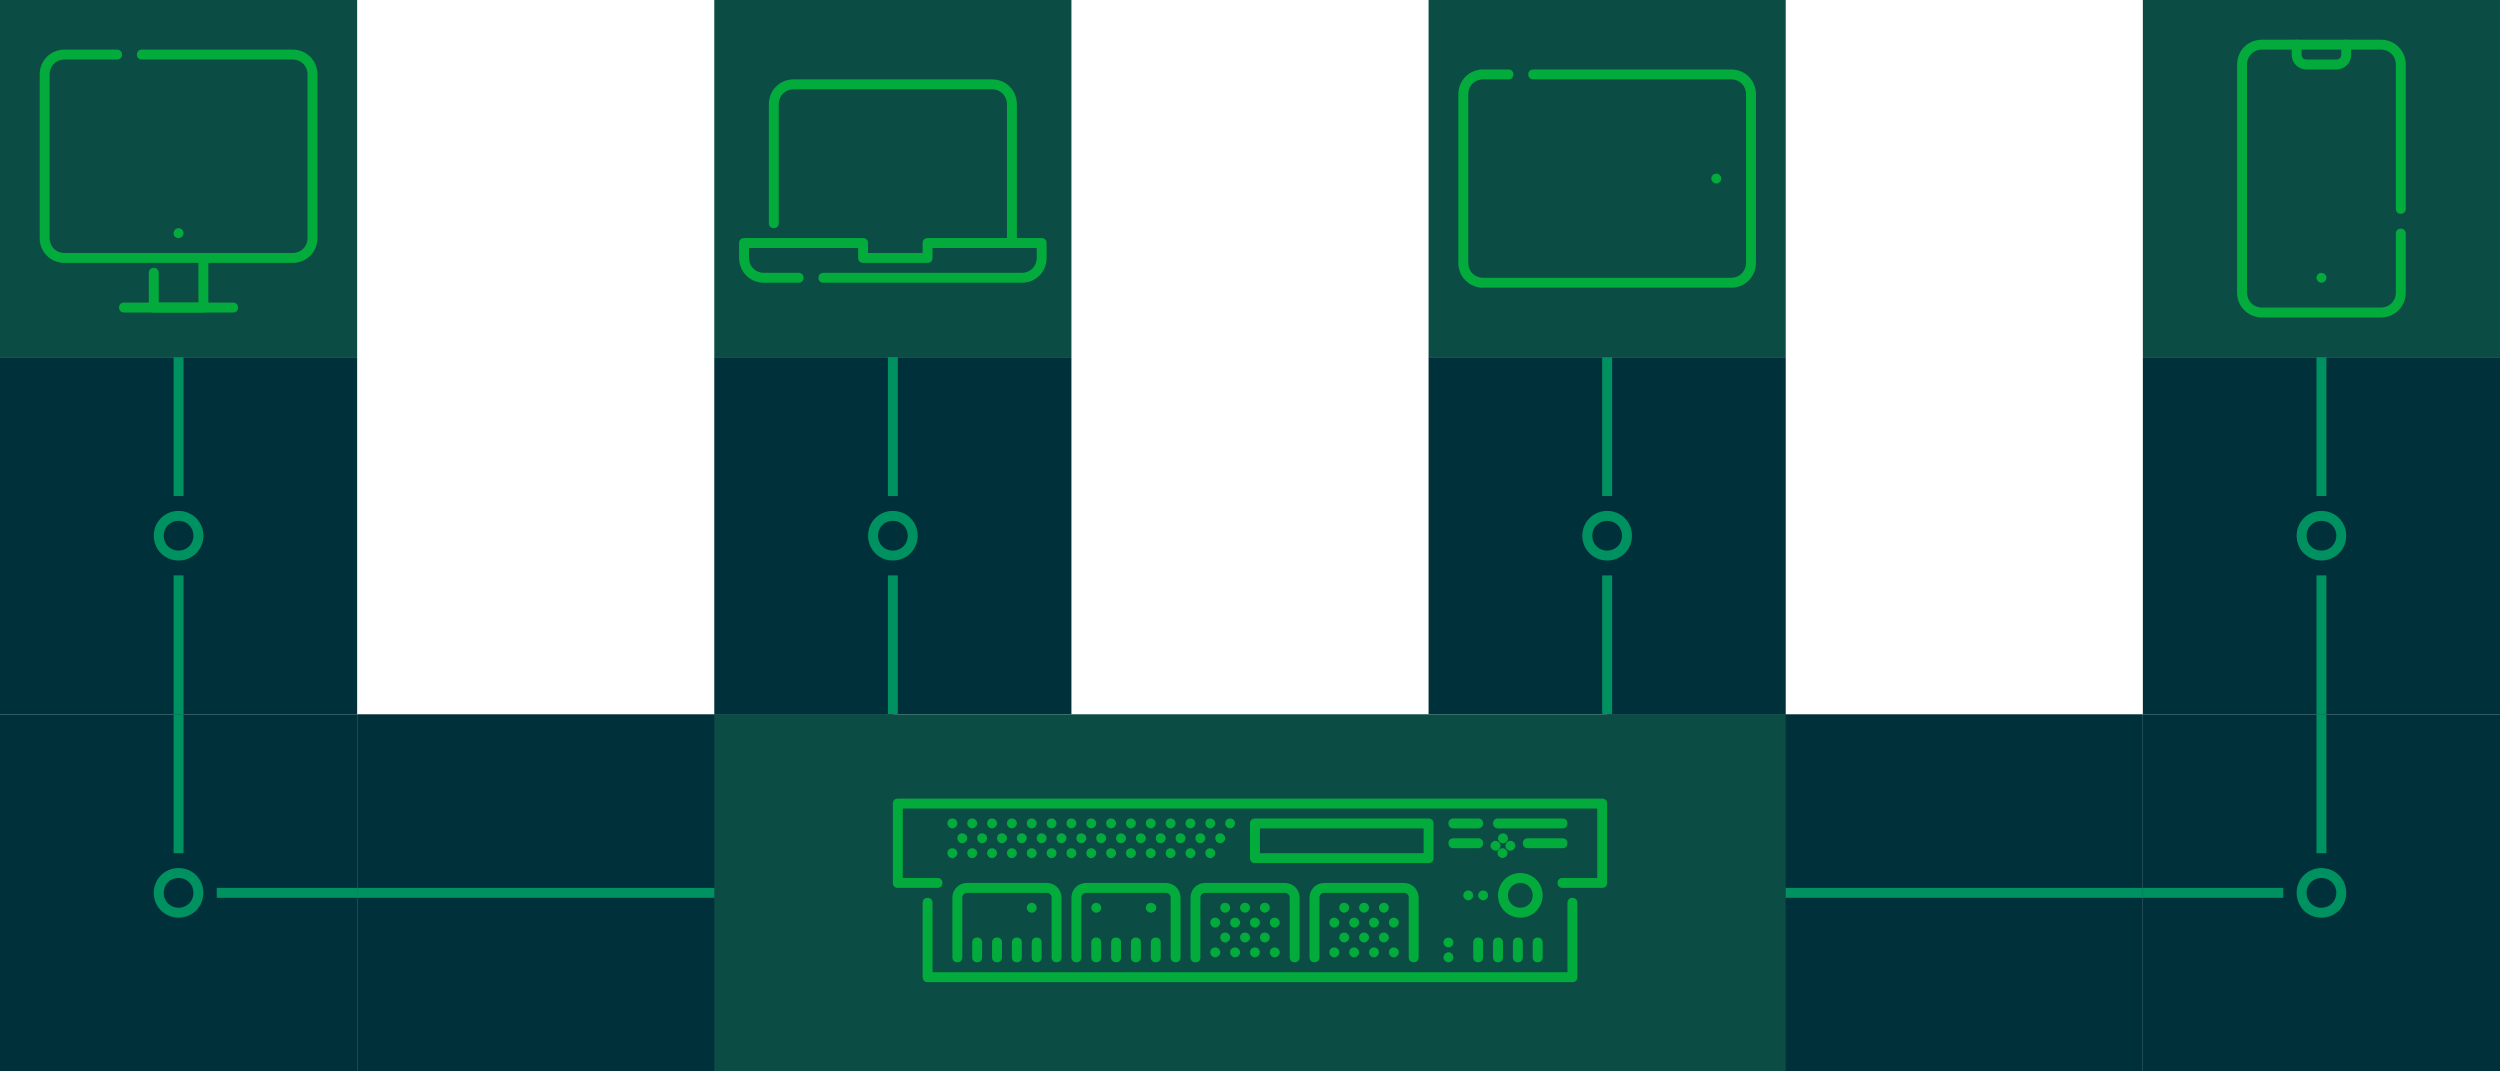 <svg width="504" height="216" viewBox="0 0 504 216" fill="none" xmlns="http://www.w3.org/2000/svg">
    <path d="M216 0H144V72H216V0Z" fill="#0B4C44"/>
    <path d="M204 50C203.4 50 203 49.6 203 49V21C203 19.3 201.7 18 200 18H160C158.3 18 157 19.3 157 21V45C157 45.6 156.6 46 156 46C155.4 46 155 45.6 155 45V21C155 18.2 157.2 16 160 16H200C202.8 16 205 18.2 205 21V49C205 49.6 204.6 50 204 50Z" fill="#02AB3C"/>
    <path d="M206 57H166C165.4 57 165 56.6 165 56C165 55.4 165.4 55 166 55H206C207.7 55 209 53.7 209 52V50H188V52C188 52.6 187.6 53 187 53H174C173.4 53 173 52.6 173 52V50H151V52C151 53.7 152.3 55 154 55H161C161.6 55 162 55.4 162 56C162 56.6 161.6 57 161 57H154C151.2 57 149 54.8 149 52V49C149 48.4 149.4 48 150 48H174C174.6 48 175 48.4 175 49V51H186V49C186 48.4 186.4 48 187 48H210C210.6 48 211 48.4 211 49V52C211 54.8 208.8 57 206 57Z" fill="#02AB3C"/>
    <path d="M72 216L72 144L0 144L1.8302e-07 216L72 216Z" fill="#003039"/>
    <path d="M37 144H35V172H37V144Z" fill="#009161"/>
    <path d="M36 185C33.2 185 31 182.8 31 180C31 177.2 33.2 175 36 175C38.8 175 41 177.2 41 180C41 182.8 38.8 185 36 185ZM36 177C34.3 177 33 178.3 33 180C33 181.7 34.3 183 36 183C37.7 183 39 181.7 39 180C39 178.3 37.7 177 36 177Z" fill="#009161"/>
    <path d="M71.999 179H43.699V181H71.999V179Z" fill="#009161"/>
    <path d="M288 144L360 144L360 72L288 72L288 144Z" fill="#003039"/>
    <path d="M324 113C321.2 113 319 110.8 319 108C319 105.2 321.2 103 324 103C326.8 103 329 105.2 329 108C329 110.8 326.8 113 324 113ZM324 105C322.3 105 321 106.3 321 108C321 109.7 322.3 111 324 111C325.7 111 327 109.7 327 108C327 106.3 325.7 105 324 105Z" fill="#009161"/>
    <path d="M325 72H323V100H325V72Z" fill="#009161"/>
    <path d="M325 116H323V144H325V116Z" fill="#009161"/>
    <path d="M432 144L504 144L504 72L432 72L432 144Z" fill="#003039"/>
    <path d="M468 113C465.2 113 463 110.8 463 108C463 105.2 465.2 103 468 103C470.8 103 473 105.2 473 108C473 110.8 470.8 113 468 113ZM468 105C466.3 105 465 106.3 465 108C465 109.7 466.3 111 468 111C469.7 111 471 109.7 471 108C471 106.3 469.7 105 468 105Z" fill="#009161"/>
    <path d="M469 72H467V100H469V72Z" fill="#009161"/>
    <path d="M469 116H467V144H469V116Z" fill="#009161"/>
    <path d="M144 144L216 144L216 72L144 72L144 144Z" fill="#003039"/>
    <path d="M180 113C177.2 113 175 110.8 175 108C175 105.2 177.2 103 180 103C182.8 103 185 105.2 185 108C185 110.8 182.8 113 180 113ZM180 105C178.3 105 177 106.3 177 108C177 109.7 178.3 111 180 111C181.7 111 183 109.7 183 108C183 106.3 181.7 105 180 105Z" fill="#009161"/>
    <path d="M181 72H179V100H181V72Z" fill="#009161"/>
    <path d="M181 116H179V144H181V116Z" fill="#009161"/>
    <path d="M0 144L72 144L72 72L-1.86252e-07 72L0 144Z" fill="#003039"/>
    <path d="M36 113C33.2 113 31 110.8 31 108C31 105.2 33.2 103 36 103C38.8 103 41 105.2 41 108C41 110.8 38.8 113 36 113ZM36 105C34.3 105 33 106.3 33 108C33 109.7 34.3 111 36 111C37.7 111 39 109.7 39 108C39 106.3 37.7 105 36 105Z" fill="#009161"/>
    <path d="M37 72H35V100H37V72Z" fill="#009161"/>
    <path d="M37 116H35V144H37V116Z" fill="#009161"/>
    <path d="M72 144L72 216L180 216L180 144L72 144Z" fill="#003039"/>
    <path d="M180 179H72V181H180V179Z" fill="#009161"/>
    <path d="M504 216L504 144L432 144L432 216L504 216Z" fill="#003039"/>
    <path d="M469 144H467V172H469V144Z" fill="#009161"/>
    <path d="M468 185C465.2 185 463 182.8 463 180C463 177.2 465.2 175 468 175C470.8 175 473 177.2 473 180C473 182.8 470.8 185 468 185ZM468 177C466.3 177 465 178.3 465 180C465 181.7 466.3 183 468 183C469.7 183 471 181.7 471 180C471 178.3 469.7 177 468 177Z" fill="#009161"/>
    <path d="M460.3 179H432V181H460.3V179Z" fill="#009161"/>
    <path d="M324 144L324 216L432 216L432 144L324 144Z" fill="#003039"/>
    <path d="M432 179H324V181H432V179Z" fill="#009161"/>
    <path d="M360 144H144V216H360V144Z" fill="#0B4C44"/>
    <path d="M213 194C212.4 194 212 193.6 212 193V181C212 180.4 211.6 180 211 180H195C194.4 180 194 180.4 194 181V193C194 193.6 193.6 194 193 194C192.4 194 192 193.6 192 193V181C192 179.3 193.3 178 195 178H211C212.7 178 214 179.3 214 181V193C214 193.6 213.6 194 213 194Z" fill="#02AB3C"/>
    <path d="M237 194C236.4 194 236 193.6 236 193V181C236 180.4 235.6 180 235 180H219C218.4 180 218 180.4 218 181V193C218 193.6 217.6 194 217 194C216.4 194 216 193.6 216 193V181C216 179.3 217.3 178 219 178H235C236.7 178 238 179.3 238 181V193C238 193.6 237.6 194 237 194Z" fill="#02AB3C"/>
    <path d="M261 194C260.4 194 260 193.6 260 193V181C260 180.4 259.6 180 259 180H243C242.4 180 242 180.4 242 181V193C242 193.6 241.6 194 241 194C240.4 194 240 193.6 240 193V181C240 179.3 241.3 178 243 178H259C260.7 178 262 179.3 262 181V193C262 193.6 261.6 194 261 194Z" fill="#02AB3C"/>
    <path d="M285 194C284.4 194 284 193.6 284 193V181C284 180.4 283.6 180 283 180H267C266.4 180 266 180.4 266 181V193C266 193.6 265.6 194 265 194C264.4 194 264 193.6 264 193V181C264 179.3 265.3 178 267 178H283C284.7 178 286 179.3 286 181V193C286 193.6 285.6 194 285 194Z" fill="#02AB3C"/>
    <path d="M323 179H315C314.4 179 314 178.6 314 178C314 177.4 314.4 177 315 177H322V163H182V177H189C189.6 177 190 177.4 190 178C190 178.6 189.6 179 189 179H181C180.4 179 180 178.6 180 178V162C180 161.4 180.4 161 181 161H323C323.6 161 324 161.4 324 162V178C324 178.6 323.6 179 323 179Z" fill="#02AB3C"/>
    <path d="M317 198H187C186.4 198 186 197.6 186 197V182C186 181.4 186.4 181 187 181C187.6 181 188 181.4 188 182V196H316V182C316 181.4 316.4 181 317 181C317.6 181 318 181.4 318 182V197C318 197.6 317.6 198 317 198Z" fill="#02AB3C"/>
    <path d="M247 166C247 165.4 247.4 165 248 165C248.5 165 249 165.4 249 166C249 166.5 248.5 167 248 167C247.4 167 247 166.5 247 166ZM243 166C243 165.4 243.4 165 244 165C244.5 165 245 165.4 245 166C245 166.5 244.5 167 244 167C243.4 167 243 166.5 243 166ZM239 166C239 165.4 239.4 165 240 165C240.5 165 241 165.4 241 166C241 166.5 240.5 167 240 167C239.4 167 239 166.5 239 166ZM235 166C235 165.4 235.4 165 236 165C236.5 165 237 165.4 237 166C237 166.5 236.5 167 236 167C235.4 167 235 166.5 235 166ZM231 166C231 165.4 231.4 165 232 165C232.5 165 233 165.4 233 166C233 166.5 232.5 167 232 167C231.4 167 231 166.5 231 166ZM227 166C227 165.4 227.4 165 228 165C228.5 165 229 165.4 229 166C229 166.5 228.5 167 228 167C227.4 167 227 166.5 227 166ZM223 166C223 165.4 223.4 165 224 165C224.5 165 225 165.4 225 166C225 166.5 224.5 167 224 167C223.4 167 223 166.5 223 166ZM219 166C219 165.4 219.4 165 220 165C220.5 165 221 165.4 221 166C221 166.5 220.5 167 220 167C219.4 167 219 166.5 219 166ZM215 166C215 165.4 215.4 165 216 165C216.5 165 217 165.4 217 166C217 166.5 216.5 167 216 167C215.4 167 215 166.5 215 166ZM211 166C211 165.4 211.4 165 212 165C212.5 165 213 165.4 213 166C213 166.5 212.5 167 212 167C211.4 167 211 166.5 211 166ZM207 166C207 165.4 207.4 165 208 165C208.5 165 209 165.4 209 166C209 166.5 208.5 167 208 167C207.4 167 207 166.5 207 166ZM203 166C203 165.4 203.4 165 204 165C204.5 165 205 165.4 205 166C205 166.5 204.5 167 204 167C203.4 167 203 166.5 203 166ZM199 166C199 165.4 199.4 165 200 165C200.5 165 201 165.4 201 166C201 166.5 200.5 167 200 167C199.4 167 199 166.5 199 166ZM195 166C195 165.4 195.4 165 196 165C196.5 165 197 165.4 197 166C197 166.5 196.5 167 196 167C195.4 167 195 166.5 195 166ZM191 166C191 165.4 191.4 165 192 165C192.5 165 193 165.4 193 166C193 166.5 192.5 167 192 167C191.4 167 191 166.5 191 166Z" fill="#02AB3C"/>
    <path d="M243 172C243 171.4 243.4 171 244 171C244.5 171 245 171.4 245 172C245 172.5 244.5 173 244 173C243.4 173 243 172.5 243 172ZM239 172C239 171.4 239.4 171 240 171C240.5 171 241 171.4 241 172C241 172.5 240.5 173 240 173C239.4 173 239 172.5 239 172ZM235 172C235 171.4 235.4 171 236 171C236.5 171 237 171.4 237 172C237 172.5 236.5 173 236 173C235.4 173 235 172.5 235 172ZM231 172C231 171.4 231.4 171 232 171C232.5 171 233 171.4 233 172C233 172.5 232.5 173 232 173C231.4 173 231 172.5 231 172ZM227 172C227 171.4 227.4 171 228 171C228.5 171 229 171.4 229 172C229 172.5 228.5 173 228 173C227.4 173 227 172.5 227 172ZM223 172C223 171.4 223.4 171 224 171C224.5 171 225 171.4 225 172C225 172.5 224.5 173 224 173C223.4 173 223 172.5 223 172ZM219 172C219 171.4 219.4 171 220 171C220.5 171 221 171.4 221 172C221 172.5 220.5 173 220 173C219.4 173 219 172.5 219 172ZM215 172C215 171.4 215.4 171 216 171C216.5 171 217 171.4 217 172C217 172.5 216.5 173 216 173C215.4 173 215 172.5 215 172ZM211 172C211 171.4 211.4 171 212 171C212.5 171 213 171.4 213 172C213 172.5 212.5 173 212 173C211.4 173 211 172.5 211 172ZM207 172C207 171.4 207.4 171 208 171C208.5 171 209 171.4 209 172C209 172.5 208.5 173 208 173C207.4 173 207 172.5 207 172ZM203 172C203 171.4 203.4 171 204 171C204.5 171 205 171.4 205 172C205 172.5 204.5 173 204 173C203.4 173 203 172.5 203 172ZM199 172C199 171.4 199.4 171 200 171C200.5 171 201 171.4 201 172C201 172.5 200.5 173 200 173C199.4 173 199 172.5 199 172ZM195 172C195 171.4 195.4 171 196 171C196.5 171 197 171.4 197 172C197 172.5 196.5 173 196 173C195.4 173 195 172.5 195 172ZM191 172C191 171.4 191.4 171 192 171C192.5 171 193 171.4 193 172C193 172.5 192.5 173 192 173C191.4 173 191 172.5 191 172Z" fill="#02AB3C"/>
    <path d="M245 169C245 168.4 245.4 168 246 168C246.5 168 247 168.4 247 169C247 169.5 246.5 170 246 170C245.4 170 245 169.5 245 169ZM241 169C241 168.4 241.4 168 242 168C242.5 168 243 168.4 243 169C243 169.5 242.5 170 242 170C241.4 170 241 169.5 241 169ZM237 169C237 168.4 237.4 168 238 168C238.5 168 239 168.4 239 169C239 169.5 238.5 170 238 170C237.4 170 237 169.5 237 169ZM233 169C233 168.4 233.4 168 234 168C234.5 168 235 168.4 235 169C235 169.5 234.5 170 234 170C233.4 170 233 169.5 233 169ZM229 169C229 168.4 229.4 168 230 168C230.5 168 231 168.4 231 169C231 169.5 230.5 170 230 170C229.4 170 229 169.5 229 169ZM225 169C225 168.4 225.4 168 226 168C226.5 168 227 168.4 227 169C227 169.5 226.5 170 226 170C225.4 170 225 169.5 225 169ZM221 169C221 168.4 221.4 168 222 168C222.5 168 223 168.4 223 169C223 169.5 222.5 170 222 170C221.4 170 221 169.5 221 169ZM217 169C217 168.4 217.4 168 218 168C218.5 168 219 168.4 219 169C219 169.5 218.5 170 218 170C217.4 170 217 169.5 217 169ZM213 169C213 168.4 213.4 168 214 168C214.5 168 215 168.4 215 169C215 169.5 214.5 170 214 170C213.4 170 213 169.5 213 169ZM209 169C209 168.4 209.4 168 210 168C210.5 168 211 168.4 211 169C211 169.5 210.5 170 210 170C209.4 170 209 169.5 209 169ZM205 169C205 168.4 205.4 168 206 168C206.5 168 207 168.4 207 169C207 169.5 206.5 170 206 170C205.4 170 205 169.5 205 169ZM201 169C201 168.4 201.4 168 202 168C202.5 168 203 168.4 203 169C203 169.5 202.5 170 202 170C201.4 170 201 169.5 201 169ZM197 169C197 168.4 197.4 168 198 168C198.5 168 199 168.4 199 169C199 169.5 198.5 170 198 170C197.4 170 197 169.5 197 169ZM193 169C193 168.4 193.4 168 194 168C194.5 168 195 168.4 195 169C195 169.5 194.5 170 194 170C193.4 170 193 169.5 193 169Z" fill="#02AB3C"/>
    <path d="M254 183C254 182.4 254.4 182 255 182C255.5 182 256 182.4 256 183C256 183.5 255.5 184 255 184C254.4 184 254 183.5 254 183ZM250 183C250 182.4 250.4 182 251 182C251.5 182 252 182.4 252 183C252 183.5 251.5 184 251 184C250.4 184 250 183.5 250 183ZM246 183C246 182.4 246.4 182 247 182C247.5 182 248 182.4 248 183C248 183.5 247.5 184 247 184C246.4 184 246 183.5 246 183Z" fill="#02AB3C"/>
    <path d="M256 186C256 185.4 256.4 185 257 185C257.5 185 258 185.4 258 186C258 186.5 257.5 187 257 187C256.4 187 256 186.5 256 186ZM252 186C252 185.4 252.4 185 253 185C253.5 185 254 185.4 254 186C254 186.5 253.5 187 253 187C252.4 187 252 186.5 252 186ZM248 186C248 185.4 248.4 185 249 185C249.5 185 250 185.4 250 186C250 186.5 249.5 187 249 187C248.4 187 248 186.5 248 186ZM244 186C244 185.4 244.4 185 245 185C245.5 185 246 185.4 246 186C246 186.5 245.5 187 245 187C244.4 187 244 186.5 244 186Z" fill="#02AB3C"/>
    <path d="M254 189C254 188.4 254.4 188 255 188C255.5 188 256 188.4 256 189C256 189.5 255.5 190 255 190C254.4 190 254 189.5 254 189ZM250 189C250 188.4 250.4 188 251 188C251.5 188 252 188.4 252 189C252 189.5 251.5 190 251 190C250.4 190 250 189.5 250 189ZM246 189C246 188.4 246.4 188 247 188C247.5 188 248 188.4 248 189C248 189.5 247.5 190 247 190C246.4 190 246 189.5 246 189Z" fill="#02AB3C"/>
    <path d="M256 192C256 191.4 256.4 191 257 191C257.5 191 258 191.4 258 192C258 192.5 257.5 193 257 193C256.4 193 256 192.5 256 192ZM252 192C252 191.4 252.4 191 253 191C253.5 191 254 191.4 254 192C254 192.5 253.5 193 253 193C252.4 193 252 192.5 252 192ZM248 192C248 191.4 248.4 191 249 191C249.5 191 250 191.4 250 192C250 192.5 249.5 193 249 193C248.4 193 248 192.5 248 192ZM244 192C244 191.4 244.4 191 245 191C245.5 191 246 191.4 246 192C246 192.5 245.5 193 245 193C244.4 193 244 192.5 244 192Z" fill="#02AB3C"/>
    <path d="M278 183C278 182.4 278.4 182 279 182C279.5 182 280 182.4 280 183C280 183.5 279.5 184 279 184C278.4 184 278 183.5 278 183ZM274 183C274 182.4 274.4 182 275 182C275.5 182 276 182.4 276 183C276 183.5 275.5 184 275 184C274.4 184 274 183.5 274 183ZM270 183C270 182.4 270.4 182 271 182C271.5 182 272 182.4 272 183C272 183.5 271.5 184 271 184C270.4 184 270 183.5 270 183Z" fill="#02AB3C"/>
    <path d="M280 186C280 185.4 280.4 185 281 185C281.5 185 282 185.4 282 186C282 186.5 281.5 187 281 187C280.4 187 280 186.5 280 186ZM276 186C276 185.4 276.4 185 277 185C277.5 185 278 185.4 278 186C278 186.5 277.5 187 277 187C276.4 187 276 186.5 276 186ZM272 186C272 185.4 272.4 185 273 185C273.5 185 274 185.4 274 186C274 186.5 273.5 187 273 187C272.4 187 272 186.5 272 186ZM268 186C268 185.4 268.4 185 269 185C269.5 185 270 185.4 270 186C270 186.5 269.5 187 269 187C268.4 187 268 186.5 268 186Z" fill="#02AB3C"/>
    <path d="M278 189C278 188.4 278.4 188 279 188C279.5 188 280 188.4 280 189C280 189.5 279.5 190 279 190C278.4 190 278 189.5 278 189ZM274 189C274 188.4 274.4 188 275 188C275.5 188 276 188.4 276 189C276 189.5 275.5 190 275 190C274.4 190 274 189.5 274 189ZM270 189C270 188.4 270.4 188 271 188C271.5 188 272 188.4 272 189C272 189.5 271.5 190 271 190C270.4 190 270 189.5 270 189Z" fill="#02AB3C"/>
    <path d="M280 192C280 191.4 280.4 191 281 191C281.5 191 282 191.4 282 192C282 192.5 281.5 193 281 193C280.4 193 280 192.5 280 192ZM276 192C276 191.4 276.4 191 277 191C277.5 191 278 191.4 278 192C278 192.5 277.5 193 277 193C276.4 193 276 192.5 276 192ZM272 192C272 191.4 272.4 191 273 191C273.5 191 274 191.4 274 192C274 192.5 273.5 193 273 193C272.4 193 272 192.5 272 192ZM268 192C268 191.4 268.4 191 269 191C269.5 191 270 191.4 270 192C270 192.5 269.5 193 269 193C268.4 193 268 192.5 268 192Z" fill="#02AB3C"/>
    <path d="M208 184C207.7 184 207.5 183.9 207.3 183.7C207.1 183.5 207 183.3 207 183C207 182.7 207.1 182.5 207.3 182.3C207.7 181.9 208.3 181.9 208.7 182.3C208.9 182.5 209 182.7 209 183C209 183.1 209 183.1 209 183.2C209 183.3 209 183.3 208.9 183.4C208.9 183.5 208.9 183.5 208.8 183.6L208.7 183.7C208.5 183.9 208.3 184 208 184Z" fill="#02AB3C"/>
    <path d="M221 184C220.9 184 220.7 184 220.6 183.9C220.5 183.8 220.4 183.8 220.3 183.7C220.3 183.6 220.2 183.6 220.2 183.6C220.2 183.5 220.1 183.5 220.1 183.4C220.1 183.3 220 183.3 220 183.2C220 183.1 220 183.1 220 183C220 182.7 220.1 182.5 220.3 182.3C220.4 182.2 220.5 182.1 220.6 182.1C220.8 182 221.1 182 221.4 182.1C221.5 182.1 221.6 182.2 221.7 182.3C221.9 182.5 222 182.7 222 183C222 183.1 222 183.1 222 183.2C222 183.3 222 183.3 221.9 183.4C221.9 183.5 221.9 183.5 221.8 183.6L221.7 183.7C221.6 183.8 221.5 183.9 221.4 183.9C221.3 184 221.1 184 221 184Z" fill="#02AB3C"/>
    <path d="M232 184C231.9 184 231.7 184 231.6 183.9C231.5 183.8 231.4 183.8 231.3 183.7C231.1 183.5 231 183.3 231 183C231 182.7 231.1 182.5 231.3 182.3C231.4 182.2 231.5 182.1 231.6 182.1C231.8 182 232 182 232.2 182C232.3 182 232.3 182 232.4 182.1C232.5 182.1 232.5 182.1 232.6 182.2C232.7 182.2 232.7 182.3 232.8 182.3C233 182.5 233.1 182.7 233.1 183C233.1 183.3 233 183.5 232.8 183.7C232.7 183.7 232.7 183.8 232.6 183.8C232.6 183.8 232.5 183.9 232.4 183.9C232.3 183.9 232.3 183.9 232.2 184C232.1 184 232.1 184 232 184Z" fill="#02AB3C"/>
    <path d="M209 194C208.4 194 208 193.6 208 193V190C208 189.4 208.4 189 209 189C209.6 189 210 189.4 210 190V193C210 193.6 209.6 194 209 194Z" fill="#02AB3C"/>
    <path d="M205 194C204.4 194 204 193.6 204 193V190C204 189.4 204.4 189 205 189C205.6 189 206 189.4 206 190V193C206 193.6 205.6 194 205 194Z" fill="#02AB3C"/>
    <path d="M201 194C200.4 194 200 193.6 200 193V190C200 189.4 200.4 189 201 189C201.6 189 202 189.4 202 190V193C202 193.6 201.6 194 201 194Z" fill="#02AB3C"/>
    <path d="M197 194C196.4 194 196 193.6 196 193V190C196 189.4 196.4 189 197 189C197.6 189 198 189.4 198 190V193C198 193.6 197.6 194 197 194Z" fill="#02AB3C"/>
    <path d="M221 194C220.4 194 220 193.6 220 193V190C220 189.4 220.4 189 221 189C221.6 189 222 189.4 222 190V193C222 193.6 221.6 194 221 194Z" fill="#02AB3C"/>
    <path d="M233 194C232.4 194 232 193.6 232 193V190C232 189.4 232.4 189 233 189C233.6 189 234 189.4 234 190V193C234 193.6 233.6 194 233 194Z" fill="#02AB3C"/>
    <path d="M225 194C224.4 194 224 193.6 224 193V190C224 189.4 224.4 189 225 189C225.6 189 226 189.4 226 190V193C226 193.6 225.6 194 225 194Z" fill="#02AB3C"/>
    <path d="M229 194C228.4 194 228 193.6 228 193V190C228 189.4 228.4 189 229 189C229.6 189 230 189.4 230 190V193C230 193.6 229.6 194 229 194Z" fill="#02AB3C"/>
    <path d="M298 194C297.4 194 297 193.6 297 193V190C297 189.4 297.4 189 298 189C298.6 189 299 189.4 299 190V193C299 193.6 298.6 194 298 194Z" fill="#02AB3C"/>
    <path d="M310 194C309.4 194 309 193.6 309 193V190C309 189.4 309.4 189 310 189C310.6 189 311 189.4 311 190V193C311 193.6 310.6 194 310 194Z" fill="#02AB3C"/>
    <path d="M302 194C301.4 194 301 193.6 301 193V190C301 189.4 301.4 189 302 189C302.6 189 303 189.4 303 190V193C303 193.6 302.6 194 302 194Z" fill="#02AB3C"/>
    <path d="M306 194C305.4 194 305 193.6 305 193V190C305 189.4 305.4 189 306 189C306.6 189 307 189.4 307 190V193C307 193.6 306.6 194 306 194Z" fill="#02AB3C"/>
    <path d="M306.5 185C304 185 302 183 302 180.5C302 178 304 176 306.5 176C309 176 311 178 311 180.5C311 183 309 185 306.5 185ZM306.5 178C305.1 178 304 179.1 304 180.5C304 181.9 305.1 183 306.5 183C307.9 183 309 181.9 309 180.5C309 179.1 307.9 178 306.5 178Z" fill="#02AB3C"/>
    <path d="M292 194C291.7 194 291.5 193.9 291.3 193.7C291.1 193.5 291 193.2 291 193C291 192.7 291.1 192.5 291.3 192.3L291.4 192.2C291.5 192.2 291.5 192.1 291.6 192.1C291.7 192.1 291.7 192 291.8 192C292.1 191.9 292.5 192 292.7 192.3C292.9 192.5 293 192.7 293 193C293 193.3 292.9 193.5 292.7 193.7C292.6 193.8 292.5 193.9 292.4 193.9C292.3 194 292.1 194 292 194Z" fill="#02AB3C"/>
    <path d="M292 191C291.9 191 291.7 191 291.6 190.9C291.5 190.8 291.4 190.8 291.3 190.7C291.1 190.5 291 190.2 291 190C291 189.7 291.1 189.5 291.3 189.3C291.4 189.2 291.5 189.1 291.6 189.1C291.8 189 292.1 189 292.4 189.1C292.5 189.1 292.6 189.2 292.7 189.3C292.9 189.5 293 189.7 293 190C293 190.3 292.9 190.5 292.7 190.7C292.6 190.8 292.5 190.9 292.4 190.9C292.3 191 292.1 191 292 191Z" fill="#02AB3C"/>
    <path d="M296 181.5C295.9 181.5 295.7 181.5 295.6 181.4C295.5 181.3 295.4 181.3 295.3 181.2C295.3 181.1 295.2 181.1 295.2 181.1C295.2 181 295.1 181 295.1 180.9C295.1 180.8 295 180.8 295 180.7C295 180.6 295 180.6 295 180.5C295 180.4 295 180.2 295.1 180.1C295.1 180 295.2 179.9 295.3 179.8C295.6 179.5 296 179.4 296.4 179.6C296.5 179.6 296.6 179.7 296.7 179.8C296.8 179.9 296.9 180 296.9 180.1C296.9 180.2 297 180.3 297 180.5C297 180.6 297 180.6 297 180.7C297 180.8 297 180.8 296.9 180.9C296.9 181 296.9 181 296.8 181.1L296.7 181.2C296.6 181.3 296.5 181.4 296.4 181.4C296.3 181.5 296.1 181.5 296 181.5Z" fill="#02AB3C"/>
    <path d="M299 181.5C298.9 181.5 298.7 181.5 298.6 181.4C298.5 181.3 298.4 181.3 298.3 181.2C298.3 181.1 298.2 181.1 298.2 181.1C298.2 181 298.1 181 298.1 180.9C298.1 180.8 298 180.8 298 180.7C298 180.6 298 180.6 298 180.5C298 180.4 298 180.2 298.1 180.1C298.1 180 298.2 179.9 298.3 179.8C298.4 179.7 298.5 179.6 298.6 179.6C298.8 179.5 299.1 179.5 299.4 179.6C299.5 179.6 299.6 179.7 299.7 179.8C299.8 179.9 299.9 180 299.9 180.1C299.9 180.2 300 180.3 300 180.5C300 180.6 300 180.6 300 180.7C300 180.8 300 180.8 299.9 180.9C299.9 181 299.9 181 299.8 181.1L299.7 181.2C299.6 181.3 299.5 181.4 299.4 181.4C299.3 181.5 299.1 181.5 299 181.5Z" fill="#02AB3C"/>
    <path d="M288 174H253C252.4 174 252 173.6 252 173V166C252 165.4 252.4 165 253 165H288C288.6 165 289 165.4 289 166V173C289 173.6 288.6 174 288 174ZM254 172H287V167H254V172Z" fill="#02AB3C"/>
    <path d="M298 167H293C292.4 167 292 166.6 292 166C292 165.4 292.4 165 293 165H298C298.6 165 299 165.4 299 166C299 166.6 298.6 167 298 167Z" fill="#02AB3C"/>
    <path d="M315 167H302C301.4 167 301 166.6 301 166C301 165.4 301.4 165 302 165H315C315.6 165 316 165.4 316 166C316 166.6 315.6 167 315 167Z" fill="#02AB3C"/>
    <path d="M315 171H308C307.4 171 307 170.6 307 170C307 169.4 307.4 169 308 169H315C315.6 169 316 169.4 316 170C316 170.6 315.6 171 315 171Z" fill="#02AB3C"/>
    <path d="M303 170C302.9 170 302.7 170 302.6 169.9C302.5 169.8 302.4 169.8 302.3 169.7C302.2 169.6 302.1 169.5 302.1 169.4C302 169.3 302 169.2 302 169C302 168.7 302.1 168.5 302.3 168.3C302.4 168.2 302.5 168.1 302.6 168.1C303 167.9 303.4 168 303.7 168.3C303.9 168.5 304 168.7 304 169C304 169.1 304 169.3 303.9 169.4C303.9 169.5 303.8 169.6 303.7 169.7C303.5 169.9 303.3 170 303 170Z" fill="#02AB3C"/>
    <path d="M304.5 171.5C304.2 171.5 304 171.4 303.8 171.2C303.7 171.1 303.6 171 303.6 170.9C303.5 170.8 303.5 170.7 303.5 170.5C303.5 170.2 303.6 170 303.8 169.8C304.2 169.4 304.8 169.4 305.2 169.8C305.4 170 305.5 170.2 305.5 170.5C305.5 170.6 305.5 170.8 305.4 170.9C305.4 171 305.3 171.1 305.2 171.2C305 171.4 304.8 171.5 304.5 171.5Z" fill="#02AB3C"/>
    <path d="M301.5 171.5C301.2 171.5 301 171.4 300.8 171.2C300.7 171.1 300.6 171 300.6 170.9C300.5 170.8 300.5 170.7 300.5 170.5C300.5 170.2 300.6 170 300.8 169.8C301.1 169.5 301.5 169.4 301.9 169.6C302 169.6 302.1 169.7 302.2 169.8C302.4 170 302.5 170.2 302.5 170.5C302.5 170.6 302.5 170.8 302.4 170.9C302.3 171 302.3 171.1 302.2 171.2C302.1 171.3 302 171.4 301.9 171.4C301.8 171.5 301.6 171.5 301.5 171.5Z" fill="#02AB3C"/>
    <path d="M303 173C302.9 173 302.9 173 302.8 173C302.7 173 302.7 173 302.6 172.9C302.5 172.9 302.5 172.8 302.4 172.8C302.3 172.8 302.3 172.7 302.2 172.7C302.1 172.6 302 172.5 302 172.4C301.9 172.3 301.9 172.2 301.9 172C301.9 171.9 301.9 171.7 302 171.6C302 171.5 302.1 171.4 302.2 171.3C302.6 170.9 303.2 170.9 303.6 171.3C303.7 171.4 303.8 171.5 303.8 171.6C303.8 171.7 303.9 171.8 303.9 172C303.9 172.1 303.9 172.3 303.8 172.4C303.8 172.5 303.7 172.6 303.6 172.7C303.5 172.7 303.5 172.8 303.4 172.8C303.4 172.8 303.3 172.9 303.2 172.9C303.1 172.9 303.1 172.9 303 173C303.1 173 303.1 173 303 173Z" fill="#02AB3C"/>
    <path d="M298 171H293C292.4 171 292 170.6 292 170C292 169.4 292.4 169 293 169H298C298.6 169 299 169.4 299 170C299 170.6 298.6 171 298 171Z" fill="#02AB3C"/>
    <path d="M0 72L72 72L72 0L-1.76551e-07 1.76551e-07L0 72Z" fill="#0B4C44"/>
    <path d="M59 53H13C10.2 53 8 50.8 8 48V15C8 12.2 10.2 10 13 10H23.6C24.2 10 24.6 10.4 24.6 11C24.6 11.6 24.2 12 23.6 12H13C11.3 12 10 13.3 10 15V48C10 49.7 11.3 51 13 51H59C60.7 51 62 49.7 62 48V15C62 13.3 60.7 12 59 12H28.6C28 12 27.6 11.6 27.6 11C27.6 10.4 28 10 28.6 10H59C61.8 10 64 12.2 64 15V48C64 50.8 61.8 53 59 53Z" fill="#02AB3C"/>
    <path d="M36 48C35.9 48 35.9 48 35.8 48C35.7 48 35.7 48 35.6 47.9C35.5 47.9 35.5 47.8 35.4 47.8C35.3 47.8 35.3 47.7 35.2 47.7C35.1 47.5 35 47.3 35 47C35 46.7 35.1 46.5 35.3 46.3C35.6 46 36 45.9 36.4 46.1C36.5 46.1 36.6 46.2 36.7 46.3C36.8 46.4 36.9 46.5 36.9 46.6C36.9 46.7 37 46.8 37 47C37 47.3 36.9 47.5 36.7 47.7C36.6 47.8 36.5 47.9 36.4 47.9C36.3 48 36.1 48 36 48Z" fill="#02AB3C"/>
    <path d="M41 63H31C30.4 63 30 62.6 30 62V55C30 54.4 30.4 54 31 54C31.6 54 32 54.4 32 55V61H40V52C40 51.4 40.4 51 41 51C41.6 51 42 51.4 42 52V62C42 62.6 41.6 63 41 63Z" fill="#02AB3C"/>
    <path d="M47 63H25C24.4 63 24 62.6 24 62C24 61.4 24.4 61 25 61H47C47.6 61 48 61.4 48 62C48 62.6 47.6 63 47 63Z" fill="#02AB3C"/>
    <path d="M504 0H432V72H504V0Z" fill="#0B4C44"/>
    <path d="M480 64H456C453.2 64 451 61.8 451 59V13C451 10.2 453.2 8 456 8H480C482.8 8 485 10.2 485 13V42.1C485 42.7 484.6 43.1 484 43.1C483.4 43.1 483 42.7 483 42.1V13C483 11.3 481.7 10 480 10H456C454.3 10 453 11.3 453 13V59C453 60.7 454.3 62 456 62H480C481.7 62 483 60.7 483 59V47.1C483 46.5 483.4 46.1 484 46.1C484.6 46.1 485 46.5 485 47.1V59C485 61.8 482.8 64 480 64Z" fill="#02AB3C"/>
    <path d="M468 57C467.7 57 467.5 56.9 467.3 56.7C467.1 56.5 467 56.2 467 56C467 55.7 467.1 55.5 467.3 55.3C467.4 55.2 467.5 55.1 467.6 55.1C467.8 55 468.1 55 468.4 55.1C468.5 55.1 468.6 55.2 468.7 55.3C468.9 55.5 469 55.7 469 56C469 56.3 468.9 56.5 468.7 56.7C468.5 56.9 468.3 57 468 57Z" fill="#02AB3C"/>
    <path d="M471 14H465C463.3 14 462 12.7 462 11V9C462 8.4 462.4 8 463 8C463.6 8 464 8.4 464 9V11C464 11.6 464.4 12 465 12H471C471.6 12 472 11.6 472 11V9C472 8.4 472.4 8 473 8C473.6 8 474 8.4 474 9V11C474 12.7 472.7 14 471 14Z" fill="#02AB3C"/>
    <path d="M360 0H288V72H360V0Z" fill="#0B4C44"/>
    <path d="M349 58H299C296.2 58 294 55.8 294 53V19C294 16.2 296.2 14 299 14H304.1C304.7 14 305.1 14.4 305.1 15C305.1 15.6 304.7 16 304.1 16H299C297.3 16 296 17.3 296 19V53C296 54.7 297.3 56 299 56H349C350.7 56 352 54.7 352 53V19C352 17.3 350.7 16 349 16H309.1C308.5 16 308.1 15.6 308.1 15C308.1 14.4 308.5 14 309.1 14H349C351.8 14 354 16.2 354 19V53C354 55.8 351.8 58 349 58Z" fill="#02AB3C"/>
    <path d="M346 37C345.9 37 345.7 37 345.6 36.9C345.5 36.8 345.4 36.8 345.3 36.7C345.1 36.5 345 36.2 345 36C345 35.7 345.1 35.5 345.3 35.3C345.4 35.2 345.5 35.1 345.6 35.1C346 34.9 346.4 35 346.7 35.3C346.9 35.5 347 35.7 347 36C347 36.1 347 36.1 347 36.2C347 36.3 347 36.3 346.9 36.4C346.9 36.5 346.9 36.5 346.8 36.6L346.7 36.7C346.5 36.9 346.3 37 346 37Z" fill="#02AB3C"/>
</svg>
